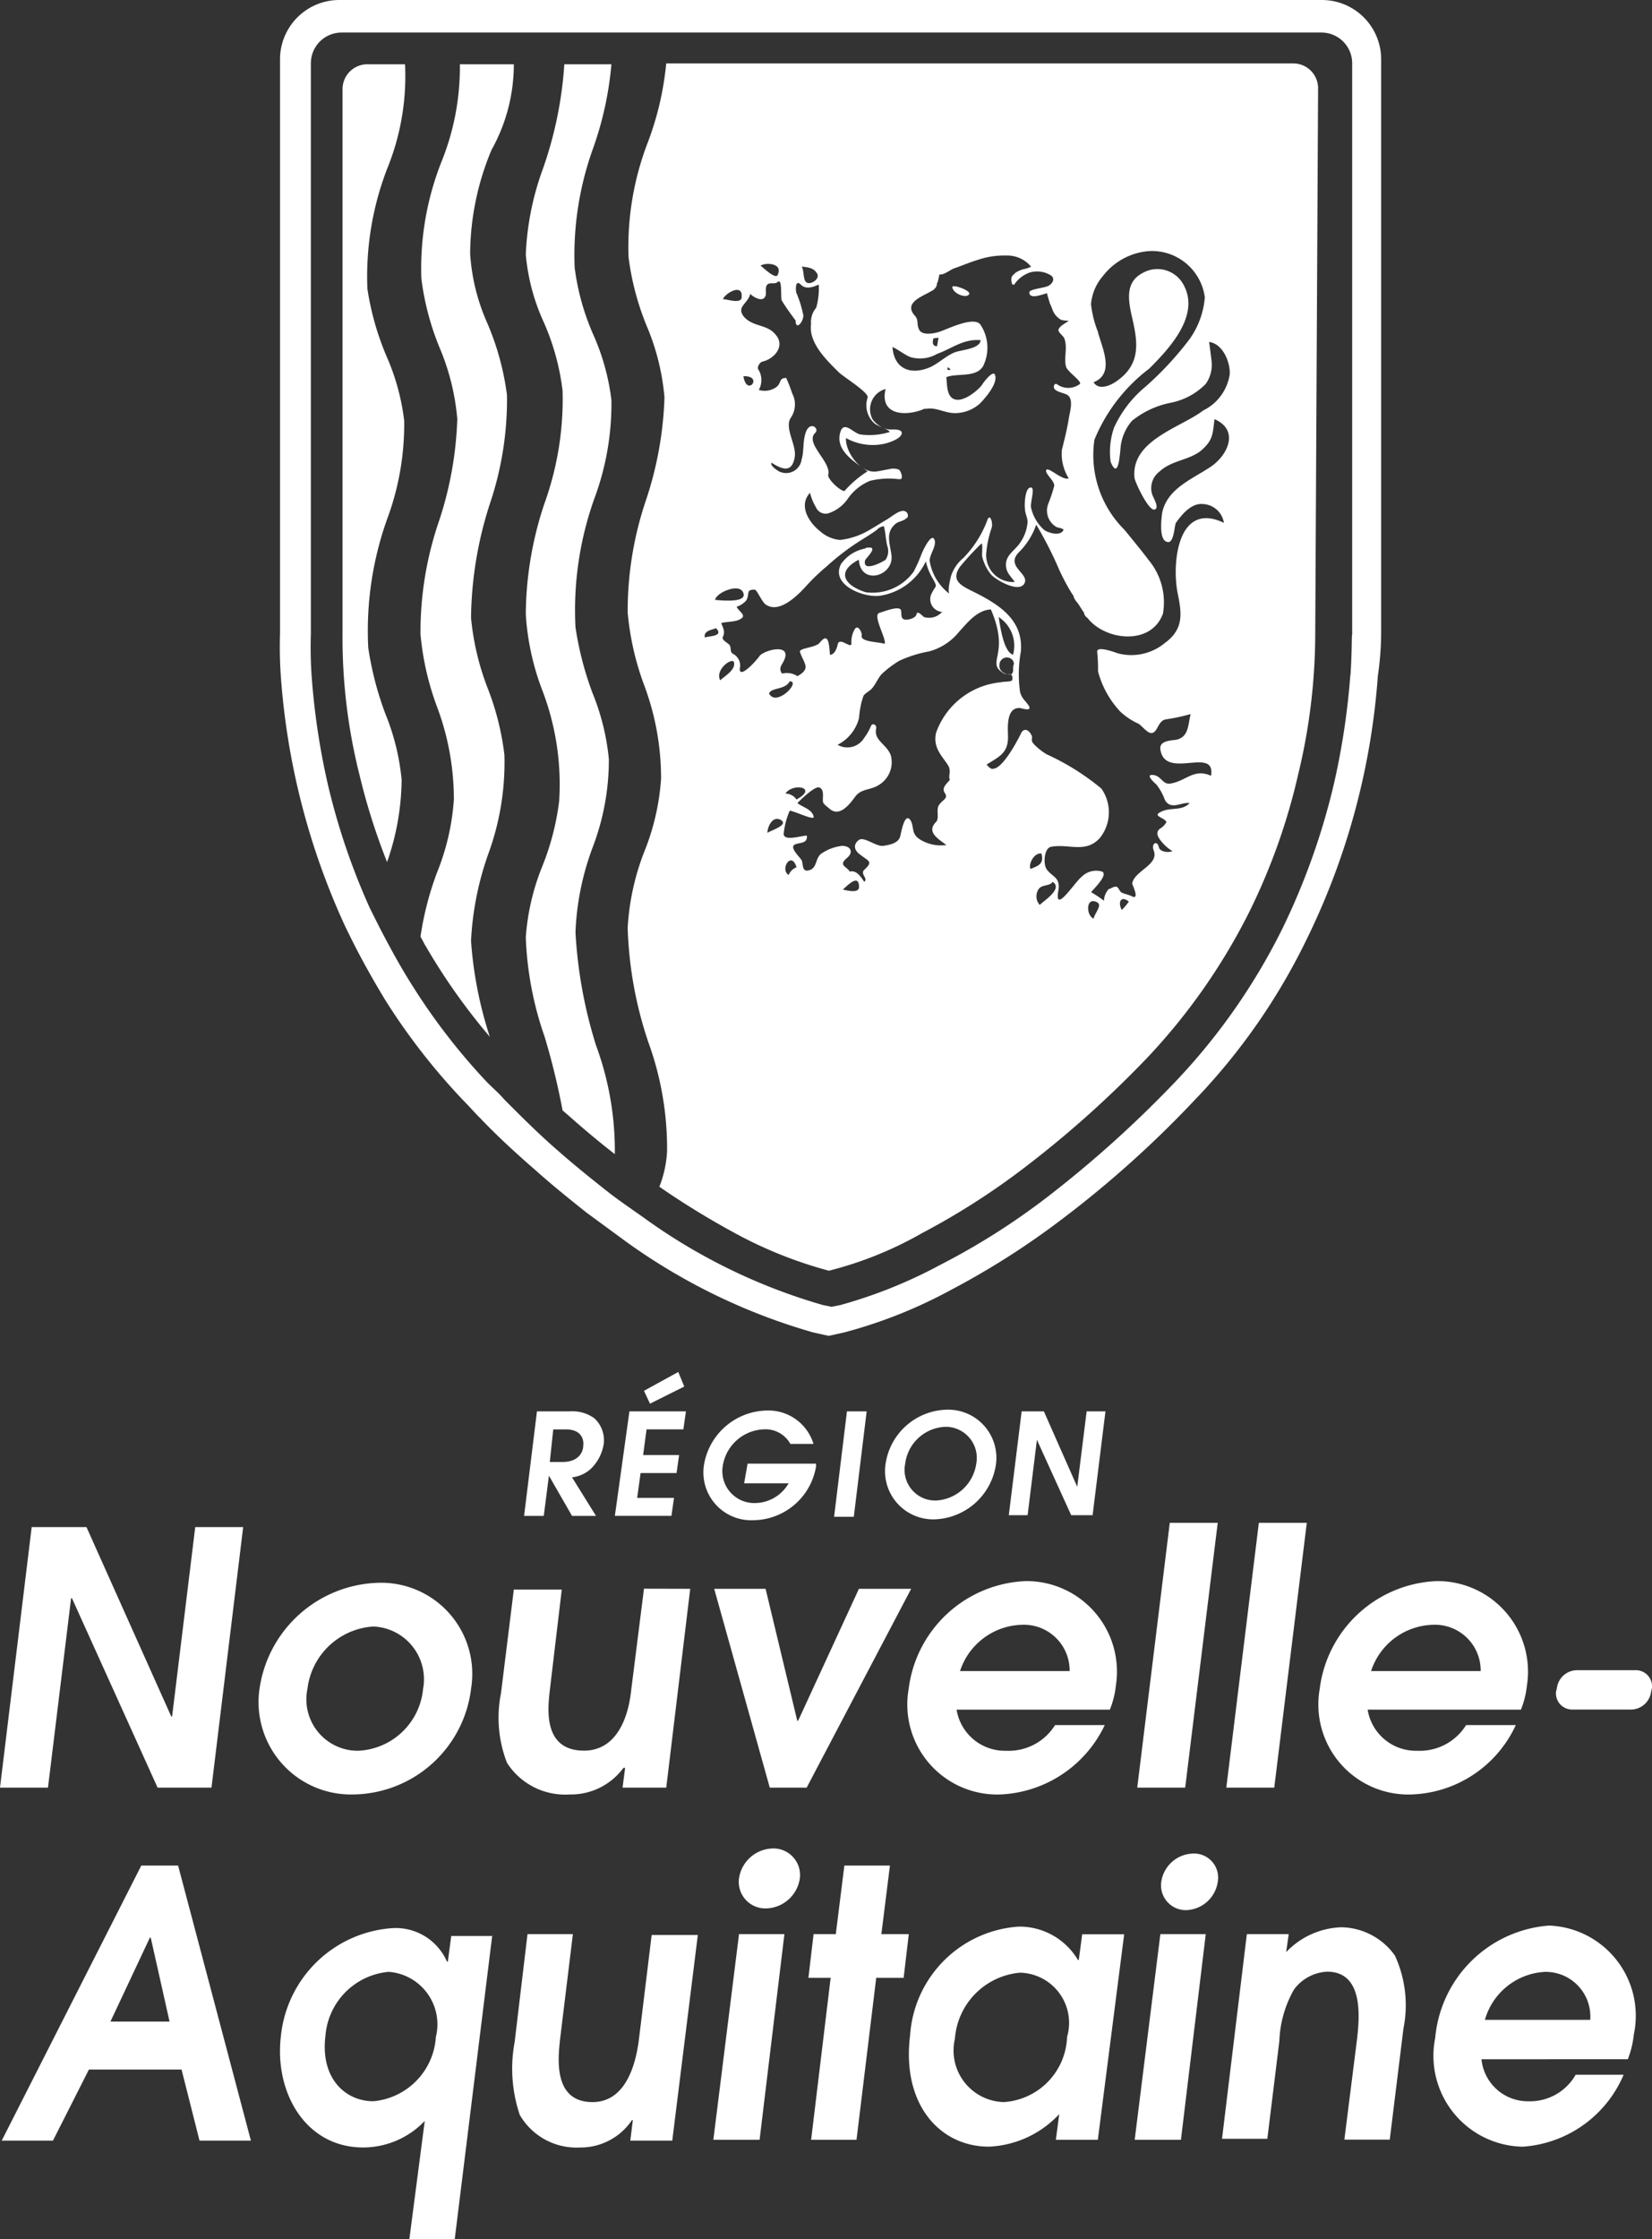 <?xml version="1.0" encoding="utf-8"?><svg xmlns="http://www.w3.org/2000/svg" width="44.587" height="60.395" viewBox="0 0 44.587 60.395">
  <rect x="0" y="0" width="44.587" height="60.395" fill="#333333" stroke="none"/>
  <g id="logo-region-nouvelle-aquitaine" transform="translate(-45.2 -15.5)">
    <g id="TEXTE" transform="translate(45.2 52.504)">
      <g id="Groupe_14620" data-name="Groupe 14620">
        <g id="Groupe_14619" data-name="Groupe 14619">
          <g id="Groupe_14617" data-name="Groupe 14617">
            <g id="Groupe_14608" data-name="Groupe 14608" transform="translate(14.145)">
              <g id="Groupe_14606" data-name="Groupe 14606">
                <g id="Groupe_14605" data-name="Groupe 14605">
                  <path id="Tracé_30867" data-name="Tracé 30867" d="M106.747,180.2h.878a1.01,1.01,0,0,1,.67.185.8.8,0,0,1,.254.693,1.179,1.179,0,0,1-.347.67.9.9,0,0,1-.508.231l.647,1.04h-.647l-.624-1.086h0l-.139,1.086H106.4Zm.347,1.364h.347c.439,0,.555-.277.555-.439.023-.162-.046-.439-.462-.439h-.347Z" transform="translate(-106.4 -179.137)" fill="#fff"/>
                  <path id="Tracé_30868" data-name="Tracé 30868" d="M117.393,176.663h1.525l-.069.485h-.994l-.092.693h.971l-.069.485h-.971l-.092.67h.994l-.069.485H117Zm.393-.555.925-.508.162.393-.925.462Z" transform="translate(-114.55 -175.6)" fill="#fff"/>
                  <path id="Tracé_30869" data-name="Tracé 30869" d="M128.534,181.533h1.849v.069a1.735,1.735,0,0,1-1.687,1.456,1.291,1.291,0,0,1-1.341-1.479,1.753,1.753,0,0,1,1.687-1.479,1.272,1.272,0,0,1,1.271.9h-.624a.768.768,0,0,0-.717-.393,1.167,1.167,0,0,0-1.109.994.861.861,0,0,0,.878.994,1.057,1.057,0,0,0,.9-.532h-1.2Z" transform="translate(-122.502 -179.06)" fill="#fff"/>
                  <path id="Tracé_30870" data-name="Tracé 30870" d="M142.947,180.2h.532l-.347,2.843H142.6Z" transform="translate(-134.233 -179.137)" fill="#fff"/>
                  <path id="Tracé_30871" data-name="Tracé 30871" d="M150.233,180a1.3,1.3,0,0,1,1.317,1.479,1.732,1.732,0,0,1-1.664,1.479,1.3,1.3,0,0,1-1.317-1.479A1.711,1.711,0,0,1,150.233,180Zm-.3,2.45a1.158,1.158,0,0,0,1.086-.994.839.839,0,0,0-.832-.994,1.137,1.137,0,0,0-1.086.994A.827.827,0,0,0,149.932,182.45Z" transform="translate(-138.815 -178.983)" fill="#fff"/>
                </g>
              </g>
              <g id="Groupe_14607" data-name="Groupe 14607" transform="translate(13.082 1.063)">
                <path id="Tracé_30872" data-name="Tracé 30872" d="M163.347,180.2h.6l.9,2.034h0l.254-2.034h.508l-.347,2.8h-.578l-.925-2.034h0L163.508,183H163Z" transform="translate(-163 -180.2)" fill="#fff"/>
              </g>
            </g>
            <g id="Groupe_14616" data-name="Groupe 14616" transform="translate(0 4.068)">
              <path id="Tracé_30873" data-name="Tracé 30873" d="M46.055,193.7h1.479l2.288,5.108h.023l.624-5.108h1.294l-.855,7.026H49.453l-2.311-5.108h-.023l-.624,5.108H45.2Z" transform="translate(-45.2 -193.584)" fill="#fff"/>
              <path id="Tracé_30874" data-name="Tracé 30874" d="M75.433,203.066a3.336,3.336,0,0,1,3.213-2.866,2.458,2.458,0,0,1,2.5,2.843,3.243,3.243,0,0,1-3.19,2.866A2.492,2.492,0,0,1,75.433,203.066Zm4.415,0a1.424,1.424,0,0,0-1.341-1.687,1.914,1.914,0,0,0-1.78,1.687,1.386,1.386,0,0,0,1.364,1.664A1.841,1.841,0,0,0,79.848,203.066Z" transform="translate(-68.43 -198.582)" fill="#fff"/>
              <path id="Tracé_30875" data-name="Tracé 30875" d="M108.614,200.9l-.647,5.362h-1.179l.069-.532h-.046a1.76,1.76,0,0,1-1.456.717,1.861,1.861,0,0,1-1.687-.855,3.354,3.354,0,0,1-.162-1.872l.347-2.8h1.294l-.324,2.727c-.046.439-.208,1.618.925,1.618.809,0,1.179-.763,1.271-1.618l.347-2.75Z" transform="translate(-89.985 -199.12)" fill="#fff"/>
              <path id="Tracé_30876" data-name="Tracé 30876" d="M128.6,200.9h1.387l.855,3.559h.023l1.641-3.559h1.41l-2.82,5.362H130.1Z" transform="translate(-109.324 -199.12)" fill="#fff"/>
              <path id="Tracé_30877" data-name="Tracé 30877" d="M152.51,203.467a1.319,1.319,0,0,0,1.341,1.109,1.473,1.473,0,0,0,1.317-.693h1.341a3.273,3.273,0,0,1-2.82,1.872,2.427,2.427,0,0,1-2.473-2.843A3.321,3.321,0,0,1,154.382,200a2.442,2.442,0,0,1,2.427,2.82,2.408,2.408,0,0,1-.162.647Zm3.051-1.04a1.234,1.234,0,0,0-1.294-1.248,1.806,1.806,0,0,0-1.664,1.248Z" transform="translate(-126.692 -198.428)" fill="#fff"/>
              <path id="Tracé_30878" data-name="Tracé 30878" d="M178.878,193.2h1.294l-.878,7.142H178Z" transform="translate(-147.306 -193.2)" fill="#fff"/>
              <path id="Tracé_30879" data-name="Tracé 30879" d="M189.278,193.2h1.294l-.878,7.142H188.4Z" transform="translate(-155.302 -193.2)" fill="#fff"/>
              <path id="Tracé_30880" data-name="Tracé 30880" d="M200.51,203.467a1.319,1.319,0,0,0,1.341,1.109,1.473,1.473,0,0,0,1.317-.693h1.341a3.216,3.216,0,0,1-2.82,1.872,2.427,2.427,0,0,1-2.473-2.843A3.321,3.321,0,0,1,202.382,200a2.442,2.442,0,0,1,2.427,2.82,2.408,2.408,0,0,1-.162.647Zm3.051-1.04a1.234,1.234,0,0,0-1.294-1.248,1.806,1.806,0,0,0-1.664,1.248Z" transform="translate(-163.598 -198.428)" fill="#fff"/>
              <g id="Groupe_14615" data-name="Groupe 14615" transform="translate(0.046 8.783)">
                <path id="Tracé_30881" data-name="Tracé 30881" d="M182.31,232.559a.891.891,0,0,1-.855.763.669.669,0,0,1-.67-.763.891.891,0,0,1,.855-.763A.649.649,0,0,1,182.31,232.559Z" transform="translate(-149.489 -231.658)" fill="#fff"/>
                <g id="Groupe_14614" data-name="Groupe 14614">
                  <g id="Groupe_14609" data-name="Groupe 14609" transform="translate(0 0.462)">
                    <path id="Tracé_30882" data-name="Tracé 30882" d="M49.167,233.2h.994l1.965,7.419H50.739l-.485-1.918h-2.5l-.971,1.918H45.4Zm-.832,4.207H49.93l-.508-2.265H49.4Z" transform="translate(-45.4 -233.2)" fill="#fff"/>
                    <path id="Tracé_30883" data-name="Tracé 30883" d="M83.626,240.662l-1.017,8.228H81.384l.416-3.19a2.3,2.3,0,0,1-1.664.716c-1.549,0-2.4-1.479-2.219-3a3.248,3.248,0,0,1,2.958-2.912,1.51,1.51,0,0,1,1.525.9h.023l.092-.693h1.109Zm-3.213,4.507a1.859,1.859,0,0,0,1.687-1.733,1.42,1.42,0,0,0-1.271-1.757,1.88,1.88,0,0,0-1.71,1.733C78.98,244.545,79.651,245.169,80.413,245.169Z" transform="translate(-70.382 -238.813)" fill="#fff"/>
                    <path id="Tracé_30884" data-name="Tracé 30884" d="M110.044,241.2l-.693,5.57h-1.133l.069-.555h-.023a1.672,1.672,0,0,1-1.41.74,1.77,1.77,0,0,1-1.618-.878,3.9,3.9,0,0,1-.139-1.965l.347-2.912h1.225l-.347,2.843c-.046.462-.208,1.687.878,1.687.786,0,1.133-.786,1.248-1.664l.347-2.843h1.248Z" transform="translate(-91.253 -239.351)" fill="#fff"/>
                    <path id="Tracé_30885" data-name="Tracé 30885" d="M140.2,236.228h-.6l.139-1.179h.6l.231-1.849H141.8l-.231,1.849h.74l-.139,1.179h-.74l-.532,4.368h-1.225Z" transform="translate(-117.827 -233.2)" fill="#fff"/>
                    <path id="Tracé_30886" data-name="Tracé 30886" d="M156.454,246.055h-1.133l.092-.693a2.753,2.753,0,0,1-1.9.878c-1.317,0-2.358-1.133-2.126-3a3.149,3.149,0,0,1,2.935-2.935,1.834,1.834,0,0,1,1.595.9h.023l.092-.693h1.133Zm-2.1-4.507a1.93,1.93,0,0,0-1.757,1.78,1.392,1.392,0,0,0,1.317,1.71,1.825,1.825,0,0,0,1.71-1.757A1.354,1.354,0,0,0,154.351,241.548Z" transform="translate(-126.87 -238.659)" fill="#fff"/>
                    <path id="Tracé_30887" data-name="Tracé 30887" d="M188.57,240.585H189.7l-.069.485a2.159,2.159,0,0,1,1.479-.67,1.806,1.806,0,0,1,1.456.763,3.2,3.2,0,0,1,.231,1.965l-.37,3h-1.225l.347-2.75c.046-.462.208-1.78-.809-1.78a1.181,1.181,0,0,0-.9.485,3.031,3.031,0,0,0-.393,1.387l-.324,2.635H187.9Z" transform="translate(-154.964 -238.736)" fill="#fff"/>
                    <path id="Tracé_30888" data-name="Tracé 30888" d="M213.976,243.806a1.257,1.257,0,0,0,1.271,1.133,1.418,1.418,0,0,0,1.271-.716h1.294a3.189,3.189,0,0,1-2.727,1.941,2.452,2.452,0,0,1-2.358-2.935A3.337,3.337,0,0,1,215.8,240.2a2.434,2.434,0,0,1,2.288,2.935,2.591,2.591,0,0,1-.162.67Zm2.935-1.063a1.205,1.205,0,0,0-1.225-1.294,1.782,1.782,0,0,0-1.618,1.294Z" transform="translate(-174.037 -238.582)" fill="#fff"/>
                  </g>
                  <g id="Groupe_14611" data-name="Groupe 14611" transform="translate(19.207)">
                    <g id="Groupe_14610" data-name="Groupe 14610" transform="translate(0 2.311)">
                      <path id="Tracé_30889" data-name="Tracé 30889" d="M128.5,246.747h1.248l.67-5.547h-1.225Z" transform="translate(-128.5 -241.2)" fill="#fff"/>
                    </g>
                    <path id="Tracé_30890" data-name="Tracé 30890" d="M133.126,232.009a.945.945,0,0,1-.925.809.717.717,0,0,1-.717-.809.945.945,0,0,1,.925-.809A.717.717,0,0,1,133.126,232.009Z" transform="translate(-130.792 -231.2)" fill="#fff"/>
                  </g>
                  <g id="Groupe_14613" data-name="Groupe 14613" transform="translate(30.579 2.311)">
                    <g id="Groupe_14612" data-name="Groupe 14612">
                      <path id="Tracé_30891" data-name="Tracé 30891" d="M177.7,246.747h1.248l.67-5.547h-1.225Z" transform="translate(-177.7 -241.2)" fill="#fff"/>
                    </g>
                  </g>
                </g>
              </g>
            </g>
          </g>
          <g id="Groupe_14618" data-name="Groupe 14618" transform="translate(41.995 8.043)">
            <path id="Tracé_30892" data-name="Tracé 30892" d="M226.917,210.885a.552.552,0,0,1,.555-.485h1.572a.437.437,0,0,1,.439.485l-.023.092a.552.552,0,0,1-.555.485h-1.572a.437.437,0,0,1-.439-.485Z" transform="translate(-226.892 -210.4)" fill="#fff"/>
          </g>
        </g>
      </g>
    </g>
    <g id="Groupe_14621" data-name="Groupe 14621" transform="translate(52.752 15.5)">
      <path id="Tracé_30893" data-name="Tracé 30893" d="M107.924,46.414a7.326,7.326,0,0,1,.462-2.288,6.608,6.608,0,0,0,.439-2.381,6.271,6.271,0,0,0-.439-1.78,8.739,8.739,0,0,1-.462-1.78,8.952,8.952,0,0,1,.508-3.467,7.329,7.329,0,0,0,.462-2.658,6.1,6.1,0,0,0-.485-1.757,6.53,6.53,0,0,1-.508-1.826,8.487,8.487,0,0,1,.508-3.236A9.092,9.092,0,0,0,108.894,23h-1.271a10.55,10.55,0,0,1-.578,2.82,7.585,7.585,0,0,0-.462,2.311,5.508,5.508,0,0,0,.485,1.826,6.469,6.469,0,0,1,.508,1.849,8.3,8.3,0,0,1-.485,3.028,9.535,9.535,0,0,0-.508,3,6.9,6.9,0,0,0,.439,2.034,7.083,7.083,0,0,1,.462,3,6.969,6.969,0,0,1-.462,1.78,6.262,6.262,0,0,0-.439,1.9,9.1,9.1,0,0,0,.508,2.681,19.169,19.169,0,0,1,.485,1.988l.162.139q.624.555,1.248,1.04a8.186,8.186,0,0,0-.508-2.935A12.452,12.452,0,0,1,107.924,46.414Z" transform="translate(-99.944 -21.267)" fill="#fff"/>
      <path id="Tracé_30894" data-name="Tracé 30894" d="M96.786,23H95.33a6.806,6.806,0,0,1-.508,2.658,7.832,7.832,0,0,0-.532,3.12,7.273,7.273,0,0,0,.485,1.849,6.307,6.307,0,0,1,.485,1.942,9.7,9.7,0,0,1-.485,2.727,9.224,9.224,0,0,0-.508,3.074,7.512,7.512,0,0,0,.439,1.941,7.1,7.1,0,0,1,.462,2.519,6.4,6.4,0,0,1-.462,1.988,8.444,8.444,0,0,0-.439,1.71l.023.046c.046.069.069.139.116.208a16.718,16.718,0,0,0,1.733,2.45,10.682,10.682,0,0,1-.508-2.589,8.207,8.207,0,0,1,.462-2.334,7.178,7.178,0,0,0,.439-2.681,7.307,7.307,0,0,0-.462-1.826,7.083,7.083,0,0,1-.439-1.872,10.314,10.314,0,0,1,.508-3.074,8.777,8.777,0,0,0,.462-2.935h0a7.27,7.27,0,0,0-.532-1.941,5.433,5.433,0,0,1-.462-1.872,7.337,7.337,0,0,1,.578-2.8A4.721,4.721,0,0,0,96.786,23Z" transform="translate(-90.47 -21.267)" fill="#fff"/>
      <path id="Tracé_30895" data-name="Tracé 30895" d="M86.877,23H85.86a.671.671,0,0,0-.67.67V38.347a15.12,15.12,0,0,0,.462,3.837,17.085,17.085,0,0,0,.74,2.334,6.874,6.874,0,0,0,.393-2.219,6.27,6.27,0,0,0-.439-1.78,8.739,8.739,0,0,1-.462-1.78,8.953,8.953,0,0,1,.508-3.467,7.328,7.328,0,0,0,.462-2.658,6.1,6.1,0,0,0-.485-1.757,7.537,7.537,0,0,1-.508-1.8h0a8.079,8.079,0,0,1,.532-3.236A6.609,6.609,0,0,0,86.877,23Z" transform="translate(-83.497 -21.267)" fill="#fff"/>
      <path id="Tracé_30896" data-name="Tracé 30896" d="M107.6,32.534V17.095a1.6,1.6,0,0,0-1.595-1.595H79.476a1.6,1.6,0,0,0-1.595,1.595v15.44c0,.139-.023.578.023,1.225a19.388,19.388,0,0,0,1.641,6.518c.092.208.185.393.277.578.277.555.578,1.086.9,1.618a17.274,17.274,0,0,0,2.1,2.7c.162.162.3.324.462.485.485.508.994.971,1.5,1.41.439.393.9.763,1.364,1.133l1.04.763a16.245,16.245,0,0,0,5.085,2.473l.416.092.416-.092A12.98,12.98,0,0,0,96,50.285a21.352,21.352,0,0,0,2.982-1.9,28.625,28.625,0,0,0,3.583-3.213,16.845,16.845,0,0,0,3.028-4.345,19.236,19.236,0,0,0,1.918-7.1A8.188,8.188,0,0,0,107.6,32.534Zm-.832,1.179a19.852,19.852,0,0,1-.439,2.912,18.665,18.665,0,0,1-1.387,3.906,16.822,16.822,0,0,1-2.889,4.137,30.613,30.613,0,0,1-3.467,3.12A18.773,18.773,0,0,1,95.7,49.615,12.9,12.9,0,0,1,93,50.7l-.231.046-.231-.046A15.565,15.565,0,0,1,87.7,48.344c-.324-.231-.67-.462-.994-.717-.439-.347-.9-.717-1.317-1.086-.485-.416-.971-.9-1.456-1.387-.139-.162-.3-.3-.462-.462A16.867,16.867,0,0,1,81.463,42.1c-.324-.508-.6-1.017-.878-1.549L80.308,40a18.216,18.216,0,0,1-1.133-3.328,19.419,19.419,0,0,1-.439-2.912,10.982,10.982,0,0,1-.023-1.156V17.21a.829.829,0,0,1,.832-.832h26.441a.829.829,0,0,1,.832.832V32.627C106.8,32.6,106.818,33.02,106.772,33.713Z" transform="translate(-77.875 -15.5)" fill="#fff"/>
      <path id="Tracé_30897" data-name="Tracé 30897" d="M165.5,116.866c.023,0,0-.023,0,0Z" transform="translate(-145.247 -93.429)" fill="#fff"/>
      <path id="Tracé_30898" data-name="Tracé 30898" d="M156.4,48.923c.023.185.37.3.439.208C156.978,49.039,156.4,48.831,156.4,48.923Z" transform="translate(-138.25 -41.18)" fill="#fff"/>
      <path id="Tracé_30899" data-name="Tracé 30899" d="M154.2,55Z" transform="translate(-136.559 -45.87)" fill="#fff"/>
      <path id="Tracé_30900" data-name="Tracé 30900" d="M137.1,23.57a.671.671,0,0,0-.67-.67H119.506a8.187,8.187,0,0,1-.485,2.1,7.832,7.832,0,0,0-.532,3.12,7.272,7.272,0,0,0,.485,1.849,6.307,6.307,0,0,1,.485,1.942,9.7,9.7,0,0,1-.485,2.727,9.322,9.322,0,0,0-.508,3.074,7.512,7.512,0,0,0,.439,1.942,7.138,7.138,0,0,1,.462,2.542,6.4,6.4,0,0,1-.462,1.988,6.662,6.662,0,0,0-.439,2.034,10.617,10.617,0,0,0,.555,3.074,8.4,8.4,0,0,1,.508,2.958,3.058,3.058,0,0,1-.208.948,21.967,21.967,0,0,0,2.034,1.248,11.5,11.5,0,0,0,2.542,1.017,10,10,0,0,0,2.519-1.017,19.482,19.482,0,0,0,2.75-1.757,28.479,28.479,0,0,0,3.351-3,16.463,16.463,0,0,0,2.727-3.906,16.746,16.746,0,0,0,1.317-3.7,16.171,16.171,0,0,0,.462-3.814Zm-10.979,7.258a.91.91,0,0,0,.693-.092c.393-.139.716-.416,1.179-.37-.023.231-.485.254-.693.324-.231.092-.416.277-.647.393-.508.231-.994.092-1.04-.532C125.7,30.574,126,30.8,126.117,30.828Zm.6-.508c.046-.023.046,0,.139-.023-.023.069-.023.139-.046.231C126.672,30.527,126.695,30.389,126.718,30.319Zm.462.832a.07.07,0,0,1-.092,0c0-.023.023-.046.023-.069C127.134,31.128,127.157,31.128,127.18,31.151Zm-1.757.532c-.162.693.508.74.994.555a.139.139,0,0,1,.092-.023h.023c.254-.046.485.116.763.116a1.007,1.007,0,0,0,.67-.254c.139-.139.485-.532.416-.763-.046-.185-.347.231-.37.277-.139.162-.485.439-.717.37s-.208-.416-.231-.6c.3-.116.809.023.994-.3a1.12,1.12,0,0,0-.069-1.109c-.162-.254-.9.116-1.109.185-.139.046-.485.116-.555-.069-.069-.139,0-.254-.116-.37-.324-.37.277-.532.508-.693a.023.023,0,0,0,.023-.023l.046-.046c0-.023.023-.046.023-.069a.085.085,0,0,1,.023-.069c.023-.092.046-.208.046-.208.116.023.277-.116.393-.162.208-.069.416-.162.647-.231a2.187,2.187,0,0,1,.763-.116.833.833,0,0,1,.67.3.735.735,0,0,1-.208.069.821.821,0,0,0-.208.092c-.046.046-.116.092-.116.162,0,.046,0,.185.069.162a.023.023,0,0,0,.023-.023.857.857,0,0,1,.393-.3.7.7,0,0,1,.532.046c.162.069.139.208,0,.3-.092.069-.532.092-.532.185,0,.208.37.046.485.023-.023,0,.069.254.069.277a1.127,1.127,0,0,1,.069.162.58.58,0,0,0,.092.162.613.613,0,0,0,.139.116.64.64,0,0,0,.208.023c-.069.069-.254.139-.277.254,0,.069.139.162.162.231.092.254-.023.532.046.763.046.139.439.393.37.462a.52.52,0,0,1-.624,0c-.069-.023-.092.069-.069.116.046.092.231.116.324.162.231.092.092.485.069.67-.046.277-.116.555-.185.832a1.253,1.253,0,0,0,.185.763c-.162.069-.532-.3-.6-.231-.069.092.231.3.208.439a3.985,3.985,0,0,1-.162.485.509.509,0,0,0,.231.624c.069.023.139.023.185.069-.069.185-.416.092-.532,0a1.146,1.146,0,0,1-.347-.6c-.023-.116.092-.462.023-.532h0c-.185-.069-.208.462-.185.578,0,.116.069.231.069.347a1.134,1.134,0,0,1-.231.6c-.162.208-.393.324-.347.624.023.162.139.254.231.393a.726.726,0,0,1-.763-.832,2.726,2.726,0,0,1,.139-.624c.046-.139-.046-.416-.116-.208a2.938,2.938,0,0,1-.647,1.017,1.057,1.057,0,0,0-.324.462c-.023.069-.116.462-.046.508a1.4,1.4,0,0,1-.532-.855c-.046-.185.208-.439.116-.624-.092-.162-.324.347-.347.416a4.069,4.069,0,0,1-.208.462,1.371,1.371,0,0,1-1.294.555c-.578-.185-.809-.555-.185-.878.046.717.971.439.878-.139-.046-.324-.162-.6.116-.832.092-.069.208-.069.277-.139a.084.084,0,0,0,.046-.116c0-.046-.069-.092-.116-.092-.139,0-.324.162-.439.231-.162.092-.3.185-.462.277a1.984,1.984,0,0,1-.809.277.924.924,0,0,1-.532-.231c-.3-.231-.6-.693-.277-1.04a1.415,1.415,0,0,0,.162.393.281.281,0,0,0,.324.162,1.013,1.013,0,0,0,.532-.393,1.372,1.372,0,0,1,.6-.485,2.126,2.126,0,0,1,.763-.046h.069c.069-.046,0-.208-.046-.254a.4.4,0,0,0-.231-.023c-.116.023-.231.046-.37.069-.439.069-.855-.532-.832-.9a1.479,1.479,0,0,0,.994.162c.139-.023.485-.139.508-.277.023-.092-.092-.116-.208-.116h-.139a.693.693,0,0,1-.439-.277A.568.568,0,0,1,125.423,31.683Zm-1.849-3.12c.069.116-.069.231-.162.254-.254.069-.162-.3-.254-.439C123.3,28.4,123.482,28.4,123.574,28.563Zm-1.063.046c-.069.116-.393-.208-.462-.254C122.188,28.262,122.673,28.285,122.511,28.609Zm-.324.555c.023-.092-.023-.231.046-.3s.208,0,.277-.069c.139-.116.069.439.116.508.116.185.231.347.37.532,0,.277.208.046.208-.139a2.991,2.991,0,0,0-.185-.6c-.023-.046-.046-.393.116-.231.139.139.324.069.485,0a1.92,1.92,0,0,1-.069.624.593.593,0,0,0-.139.439c-.069.508.416.971.74,1.294.139.139.832.555.786.693a.654.654,0,0,0,.185.693c.116.092.347.139.416.231a1.824,1.824,0,0,1-.786.069c-.185-.023-.416-.347-.532-.116-.208.532.37.855.717,1.109a2.808,2.808,0,0,0-.624.532c-.116,0-.462-.324-.439-.439.092-.347-.647-.855-.347-1.133.116-.116-.139-.324-.254-.023-.092.254-.046.508-.116.74a.421.421,0,0,1-.555.347c-.046,0-.324-.185-.254-.254.324.208.555.254.624-.162.046-.324-.277-.763-.116-1.04a.637.637,0,0,0,.046-.67,3.947,3.947,0,0,0-.162-.416c-.208,0-.116.139-.277.254a.544.544,0,0,1-.462.069.544.544,0,0,0,0-.532c-.069-.069.023-.208.092-.231.324-.069.624-.416.37-.717-.231-.3-.6-.208-.855-.485-.231-.277.092-.347.162-.624C121.841,29.187,122.118,29.372,122.188,29.164Zm-.6,2.173c.555-.023.092.578,0,0Zm-.046-2.126c-.023.185-.393.046-.508.046C121.1,29.094,121.587,28.817,121.54,29.21Zm.023,7.928c.208.347-.67.231-.74.231C120.847,37.184,121.425,36.93,121.564,37.138Zm-1.017,1.248c-.046-.185.185-.208.3-.254C121.078,38.363,120.639,38.34,120.547,38.386Zm.416,1.156h0c-.162-.3.347-.647.37-.485C121.379,39.264,121.078,39.426,120.963,39.541Zm.532-.347a.357.357,0,0,0-.185-.37c-.092-.046-.046-.139-.092-.231-.046-.069-.231-.139-.185-.231.069-.139,0-.254-.046-.37.162-.046.393-.023.532-.116.162-.092-.069-.208-.116-.324a.6.6,0,0,0,.254-.162c.116-.185-.023-.3.231-.3.069,0,.208.37.324.416.37.231.878-.3,1.086-.532a5.525,5.525,0,0,1,.532-.508,6.727,6.727,0,0,1,.763-.6c.208-.139.416-.254.6-.393a.285.285,0,0,1,.185-.092c.046.162.046.347.092.532a.416.416,0,0,1-.046.37c-.092.069-.624.347-.555.023,0-.046.393-.393.069-.347a.085.085,0,0,0-.069.023h0a1.031,1.031,0,0,0-.647.416c-.3.578.647.925,1.063.855a1.639,1.639,0,0,0,1.225-.925,1.614,1.614,0,0,0,.185.462c.139.254.092.162-.023.393a.343.343,0,0,0,.277.508.468.468,0,0,1-.485.139c-.023,0-.185-.208-.208-.069-.023.092-.185.139-.277.139-.162,0-.116-.139-.139-.254-.046-.139-.485.046-.578.069-.208.046.185.693.139.832h-.023c-.139-.046-.624-.046-.6-.208.023-.069-.092-.324-.185-.185a.678.678,0,0,0-.092.37c.023.208-.324-.185-.37.046-.023.116-.092.277-.208.277-.023-.231-.023-.647-.277-.324-.116.139-.578.139-.532.254.116.324.3.439-.069.647a.525.525,0,0,0-.416-.069c-.116-.162.023-.254.069-.393.162-.416-.508-.254-.67-.092C121.98,38.964,121.448,39.565,121.494,39.195Zm1.525,3.559a.361.361,0,0,0-.3-.162C122.927,42.292,123.621,42.431,123.02,42.754Zm-.74-2.866c.069-.162.439-.092.555-.324C123.158,39.565,122.465,40.281,122.28,39.888Zm-.046,3.767c0-.162.139-.485.37-.347C122.812,43.448,122.326,43.586,122.234,43.656Zm.578,1.133c-.254-.139.069-.67.208-.208A.368.368,0,0,0,122.812,44.788Zm1.456.393c.092-.069.439-.462.439-.069C124.707,45.3,124.36,45.2,124.268,45.181Zm2.843-3.351c.092.162,0,.254.046.393-.069.092-.231.208-.139.347.116.162-.069.185-.162.347-.069.116.023.347-.069.439-.277.277.069.462.277.624a1.079,1.079,0,0,1-.693-.139c-.277-.162-.162-.347-.277-.532-.162-.231-.254.37-.277.439-.046.185-.3.231-.462.254-.185.023-.508-.254-.647-.162-.162.116-.139.277.023.393.231.185.37.185.116.416-.116.116.116.231,0,.324h0c-.092-.139-.208-.324-.393-.277-.069-.139-.324-.162-.069-.37.185-.162.092-.324-.139-.324a1.253,1.253,0,0,0-.555.208c-.162.116-.116.37-.3.439-.231.092-.185-.139-.231-.254-.046-.092-.37-.37-.162-.439.139-.046.324-.023.3-.231-.139,0-.624.162-.624-.046a2.035,2.035,0,0,1,.162-.624c.116,0,.67.277.647.162-.046-.208-.3-.254-.439-.37.069-.069.485-.485.6-.416.139.069.069.277.092.393.023.069.139.139.185.185.277.231.555-.162.693-.347.162-.208.416-.162.624-.3a.715.715,0,0,0,.324-.809c-.116-.3-.462-.393-.393-.717.023-.092-.092-.162-.139-.069a1.473,1.473,0,0,1-.185.324.528.528,0,0,1-.717.185,1.121,1.121,0,0,0,.578-.717,2.888,2.888,0,0,1,.069-.439c.069-.208.023-.162.208-.3.139-.092.208-.3.324-.439a2.682,2.682,0,0,1,.485-.37,3.294,3.294,0,0,1,.809-.254,1.559,1.559,0,0,0,.809-.532c.231-.254.485-.578.855-.6.532,1.225-.139,1.41.324,1.71.139.092.277-.046.254.185,0,.069-.254.046-.3.069a2.058,2.058,0,0,0-1.757,1.364C126.695,41.367,126.972,41.6,127.111,41.83Zm1.757-2.982c-.254-.069-.347-.74-.393-1.017A.921.921,0,0,1,128.867,38.848Zm0,.393h0c0,.069-.023.162-.116.139-.162-.023-.277-.116-.254-.277a.2.2,0,0,1,.324-.139l.046.046h0a.233.233,0,0,0,.023.069A.451.451,0,0,0,128.867,39.241Zm.763,4.969c.069.277-.069.324-.3.416C129.283,44.465,129.445,44.187,129.63,44.21Zm-.046,1.387a.348.348,0,0,1-.023-.439c.092-.116.3-.069.37-.185C130.231,45.158,129.676,45.5,129.584,45.6Zm1.456.37c-.208-.092-.208-.555.046-.462C131.317,45.574,131.086,45.782,131.04,45.967Zm.763-.231c-.116-.185-.046-.416.185-.231A1.621,1.621,0,0,1,131.8,45.736Zm.347-11.626c.023.116.439,1.017.578.786.046-.092-.092-.3-.116-.393a.562.562,0,0,1,.208-.6c.324-.3.786-.3,1.109-.555.324-.277.324-.439.37-.855.693.3.347.994-.116,1.294-.485.324-1.156.578-1.294,1.225-.023.162-.092.717.116.786.208.092.208-.439.254-.508.162-.231.416-.532.717-.508a.6.6,0,0,1,.578.508c-1.248-.6-1.41,1.086-1.248,1.9.116.555.162.971-.347,1.341a1.418,1.418,0,0,1-1.271.277c-.069-.023-.555-.208-.555-.046a4.274,4.274,0,0,1,.023.532,2.526,2.526,0,0,0,.6,1.086,1.781,1.781,0,0,0,.485.324c.092.046.254.277.37.254.162-.023.162-.347.393-.37a5.324,5.324,0,0,0,.647-.139v.023c-.069.277-.046.6-.393.67-.208.023-.462.046-.416.277.139.809,1.5-.116,1.364.693-.462-.208-.67.139-1.086.208-.231.046-.254-.231-.508-.231-.185,0,.116.254.116.254a1.472,1.472,0,0,1,.231.416c.162.3.462.046.67.092-.208.208-.485.116-.717.208-.347.139.023.162.092.3a.473.473,0,0,1-.185.185h0c-.069.069-.092.139,0,.277a1.16,1.16,0,0,0,.347.324c-.116.046-.347.023-.37-.116-.046-.185-.208-.092-.139.092.162.393-.532.555-.578.9,0,.023.208.439,0,.347-.069-.046-.231-.069-.3-.116-.092-.092-.069-.208-.254-.116-.023,0-.023.023-.046.023h-.023a.468.468,0,0,0-.139.324,3.01,3.01,0,0,0-.347-.231c.069-.092.462-.462.3-.555a.552.552,0,0,0-.555.139c-.185.139-.763,1.063-.624.347.046-.347-.185-.347-.324-.555-.092-.139-.069-.555.116-.6.485-.092.925.185,1.317-.231a1.11,1.11,0,0,0,.046-1.341,6.6,6.6,0,0,0-1.479-.925,1.745,1.745,0,0,1-.324-.254c-.139-.139-.023-.162-.092-.277-.069-.139-.208-.185-.277-.023-.046.092-.393.786-.67.925h0a.251.251,0,0,1-.116.023h0a.26.26,0,0,1-.116-.092h0l-.023-.023c.324-.208.578-.3.578-.74,0-.208-.069-.809.324-.786.023,0,.347.116.231-.069-.092-.139-.185-.185-.231-.37a3.428,3.428,0,0,1,.023-1.086c.069-.832-.555-1.248-1.248-1.595-.324-.162-.67-.3-.393-.693a7.39,7.39,0,0,1,.578-.624c.046.023,0,.324.023.37a1.244,1.244,0,0,0,.231.462c.116.139.74.508.9.254.162-.277-.532-.462-.139-.855a1.907,1.907,0,0,0,.462-.74,10.143,10.143,0,0,1,.624,1.225,6.019,6.019,0,0,0,.347.647.175.175,0,0,1,.046.092.484.484,0,0,0,.092.139c.069.092.116.185.185.277v.023h0a.231.231,0,0,0,.092.116c.462.6,1.71.763,2.034-.116a1.776,1.776,0,0,0-.393-1.456c-.116-.162-.532-.67-.647-.809a2.84,2.84,0,0,1-.809-2.427,4.588,4.588,0,0,1,1.479-1.918c.532-.532,1.387-1.433.925-2.265a.8.8,0,0,0-1.086-.324c-.462.231-.416.67-.324,1.109.162.693.3,1.317-.37,1.8-.185.139-.508.277-.647.046.6-.231.208-.971.116-1.364a2.892,2.892,0,0,1-.185-.74,1.333,1.333,0,0,1,.324-.763,1.732,1.732,0,0,1,1.248-.67,1.44,1.44,0,0,1,1.5,1.248,2.255,2.255,0,0,1-.416,1.133,8.739,8.739,0,0,1-1.179,1.271,3.113,3.113,0,0,0-.855,1.109,1.993,1.993,0,0,0-.092.925c.231.555.254-.347.277-.462a1.291,1.291,0,0,1,.3-.647,2.4,2.4,0,0,1,1.04-.485,1.813,1.813,0,0,0,.948-.508.885.885,0,0,0,.162-.578c0-.046-.069-.555-.069-.555.37.046.578.555.555.878a1.3,1.3,0,0,1-.717.971C133.4,32.723,132.011,33.07,132.149,34.11Z" transform="translate(-109.077 -21.19)" fill="#fff"/>
    </g>
  </g>
</svg>
